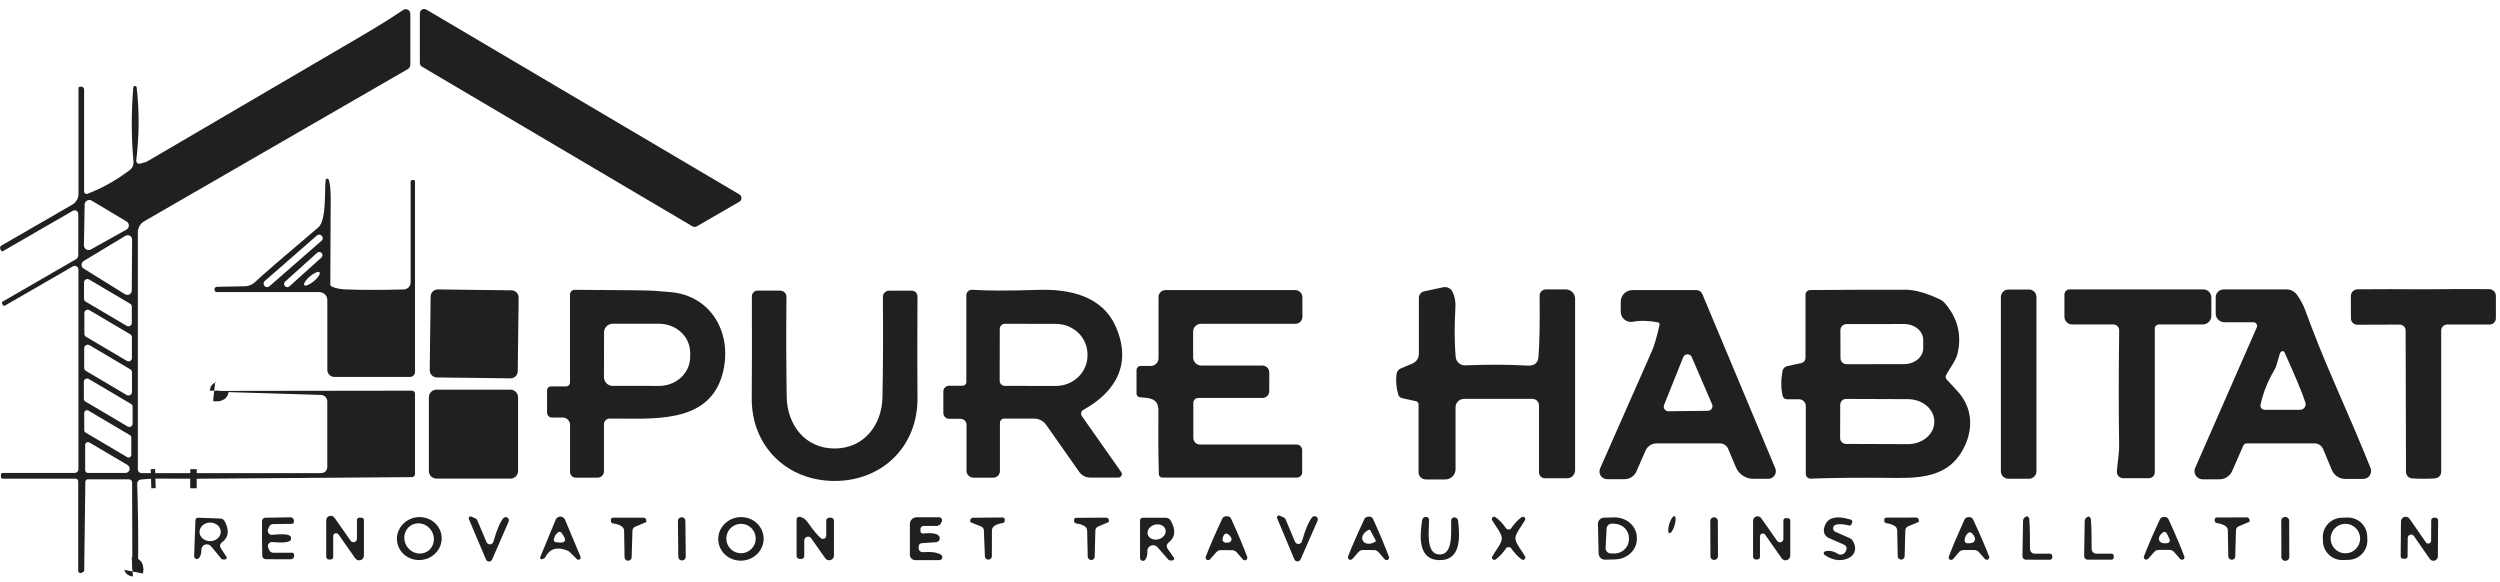 <svg width="262" height="61" viewBox="0 0 262 61" fill="none" xmlns="http://www.w3.org/2000/svg">
<path d="M22.441 41.048C22.786 41.086 22.96 41.059 22.963 40.969" stroke="#1E2022" stroke-width="2"/>
<path d="M20.616 50.171L19.936 50.166" stroke="#1E2022" stroke-width="2"/>
<path d="M16.287 50.157L15.826 50.171" stroke="#1E2022" stroke-width="2"/>
<path d="M14.004 59.913C14.073 59.566 14.028 59.396 13.869 59.406" stroke="#1E2022" stroke-width="2"/>
<path d="M44.001 6.598V1.384C44.001 1.306 44.023 1.228 44.062 1.161C44.102 1.093 44.16 1.036 44.228 0.998C44.297 0.959 44.374 0.939 44.453 0.94C44.532 0.941 44.609 0.962 44.677 1.002L77.482 20.371C77.55 20.41 77.606 20.467 77.645 20.534C77.684 20.602 77.705 20.679 77.705 20.758C77.705 20.836 77.684 20.913 77.645 20.981C77.606 21.048 77.55 21.105 77.482 21.144L73.023 23.721C72.955 23.761 72.877 23.782 72.797 23.782C72.718 23.782 72.64 23.761 72.571 23.721L44.22 6.985C44.153 6.945 44.097 6.888 44.059 6.821C44.021 6.753 44.001 6.676 44.001 6.598Z" fill="#1E2022"/>
<path d="M22.443 41.048C22.787 41.086 22.961 41.059 22.964 40.969L43.172 40.941C43.214 40.941 43.256 40.949 43.295 40.965C43.334 40.982 43.369 41.005 43.399 41.035C43.429 41.065 43.452 41.1 43.469 41.139C43.485 41.178 43.493 41.22 43.493 41.263V49.677C43.493 49.764 43.459 49.847 43.399 49.908C43.339 49.969 43.257 50.003 43.172 50.003L20.616 50.171L19.936 50.166L16.288 50.157L15.826 50.171L14.764 50.255C14.656 50.263 14.556 50.313 14.484 50.394C14.412 50.474 14.374 50.58 14.377 50.688C14.471 53.518 14.503 56.313 14.475 59.075C14.469 59.69 14.312 59.969 14.005 59.913C14.073 59.566 14.028 59.396 13.87 59.406L13.846 50.562C13.846 50.475 13.812 50.391 13.749 50.328C13.687 50.266 13.603 50.232 13.515 50.232H9.21C9.141 50.231 9.074 50.258 9.024 50.306C8.975 50.354 8.946 50.419 8.945 50.488L8.824 59.825C8.824 59.839 8.82 59.853 8.812 59.865C8.805 59.877 8.794 59.888 8.782 59.895L8.549 60.03C8.513 60.05 8.472 60.061 8.431 60.06C8.39 60.06 8.349 60.049 8.313 60.029C8.277 60.008 8.248 59.978 8.227 59.942C8.206 59.907 8.195 59.866 8.195 59.825V50.437C8.195 50.364 8.166 50.294 8.114 50.242C8.063 50.191 7.993 50.162 7.92 50.162H0.283C0.234 50.162 0.186 50.142 0.152 50.107C0.117 50.072 0.097 50.025 0.097 49.975V49.752C0.097 49.701 0.117 49.652 0.153 49.617C0.189 49.581 0.237 49.561 0.288 49.561H7.841C7.89 49.561 7.939 49.551 7.985 49.532C8.031 49.513 8.072 49.485 8.107 49.45C8.142 49.415 8.17 49.373 8.189 49.328C8.208 49.282 8.218 49.233 8.218 49.183V28.254C8.218 28.186 8.201 28.119 8.167 28.059C8.133 28 8.083 27.951 8.024 27.917C7.965 27.883 7.898 27.865 7.83 27.865C7.761 27.866 7.694 27.884 7.636 27.919L0.516 32.028C0.498 32.038 0.479 32.045 0.459 32.048C0.438 32.05 0.418 32.049 0.398 32.044C0.379 32.039 0.361 32.03 0.345 32.017C0.329 32.005 0.316 31.99 0.307 31.972L0.218 31.818C0.208 31.801 0.201 31.782 0.198 31.763C0.195 31.743 0.196 31.723 0.201 31.703C0.207 31.683 0.216 31.665 0.228 31.649C0.241 31.633 0.256 31.619 0.274 31.609L7.966 27.164C8.038 27.123 8.098 27.064 8.14 26.992C8.182 26.921 8.204 26.84 8.204 26.758V22.421C8.204 22.354 8.186 22.288 8.152 22.23C8.119 22.172 8.071 22.123 8.013 22.09C7.956 22.056 7.89 22.039 7.824 22.039C7.758 22.039 7.693 22.056 7.636 22.09L0.307 26.32C0.275 26.338 0.239 26.343 0.205 26.334C0.171 26.326 0.142 26.304 0.125 26.274L0.046 26.134C0.026 26.1 0.014 26.063 0.008 26.025C0.003 25.986 0.006 25.947 0.016 25.91C0.026 25.873 0.043 25.838 0.067 25.808C0.09 25.777 0.119 25.752 0.153 25.733L7.575 21.447C7.773 21.332 7.938 21.167 8.052 20.967C8.167 20.768 8.227 20.541 8.227 20.31V9.24C8.227 9.219 8.231 9.199 8.239 9.181C8.247 9.162 8.258 9.145 8.272 9.131C8.287 9.117 8.304 9.105 8.322 9.098C8.341 9.09 8.361 9.086 8.381 9.086H8.521C8.559 9.086 8.598 9.093 8.633 9.108C8.669 9.123 8.701 9.145 8.728 9.172C8.756 9.199 8.777 9.231 8.792 9.267C8.807 9.303 8.814 9.341 8.814 9.379V20.072C8.815 20.114 8.825 20.155 8.844 20.192C8.864 20.228 8.892 20.26 8.927 20.283C8.961 20.307 9.001 20.321 9.042 20.326C9.083 20.331 9.125 20.325 9.164 20.31C10.732 19.707 12.217 18.873 13.618 17.808C13.747 17.71 13.848 17.58 13.914 17.432C13.979 17.284 14.005 17.121 13.991 16.96C13.758 14.376 13.75 11.784 13.967 9.184C13.967 9.137 13.985 9.091 14.018 9.058C14.05 9.024 14.095 9.005 14.142 9.004C14.189 9.004 14.234 9.022 14.268 9.055C14.302 9.087 14.321 9.132 14.322 9.179C14.61 11.639 14.597 14.183 14.28 16.811C14.273 16.861 14.279 16.911 14.296 16.958C14.313 17.005 14.342 17.047 14.38 17.081C14.417 17.115 14.462 17.139 14.511 17.152C14.56 17.165 14.612 17.166 14.662 17.156C15.05 17.066 15.317 16.979 15.463 16.895C30.127 8.309 37.503 3.992 37.59 3.942C39.469 2.843 41.025 1.877 42.258 1.044C42.33 0.996 42.414 0.969 42.5 0.964C42.587 0.96 42.673 0.979 42.749 1.02C42.825 1.061 42.889 1.121 42.934 1.195C42.979 1.269 43.003 1.354 43.004 1.44V6.78C43.004 6.873 42.98 6.965 42.934 7.046C42.888 7.127 42.822 7.194 42.743 7.241L15.114 23.189C14.911 23.307 14.743 23.475 14.626 23.678C14.509 23.881 14.448 24.111 14.447 24.345V49.206C14.447 49.256 14.457 49.305 14.476 49.351C14.495 49.397 14.523 49.438 14.558 49.473C14.593 49.508 14.635 49.536 14.68 49.555C14.726 49.574 14.775 49.584 14.825 49.584H33.662C33.831 49.584 33.994 49.516 34.113 49.396C34.233 49.275 34.3 49.111 34.3 48.941V42.078C34.3 41.899 34.231 41.727 34.107 41.598C33.982 41.47 33.813 41.394 33.634 41.388L22.443 41.048ZM13.255 24.061C13.33 24.019 13.392 23.957 13.436 23.884C13.48 23.81 13.504 23.725 13.504 23.639C13.505 23.553 13.484 23.469 13.441 23.394C13.399 23.319 13.338 23.256 13.264 23.213L9.611 21.027C9.538 20.983 9.454 20.959 9.368 20.958C9.282 20.956 9.198 20.977 9.123 21.019C9.047 21.061 8.985 21.121 8.94 21.195C8.896 21.268 8.872 21.352 8.87 21.438L8.796 25.71C8.795 25.796 8.816 25.88 8.858 25.955C8.9 26.03 8.961 26.092 9.034 26.136C9.108 26.18 9.192 26.204 9.277 26.205C9.363 26.206 9.448 26.185 9.523 26.143L13.255 24.061ZM13.105 30.84C13.175 30.883 13.255 30.906 13.336 30.909C13.418 30.91 13.498 30.891 13.57 30.852C13.642 30.812 13.701 30.755 13.743 30.685C13.785 30.615 13.808 30.535 13.809 30.453L13.846 25.114C13.847 25.032 13.826 24.951 13.786 24.879C13.745 24.808 13.686 24.749 13.614 24.708C13.543 24.667 13.462 24.646 13.38 24.647C13.298 24.648 13.218 24.671 13.147 24.713L8.768 27.355C8.7 27.395 8.644 27.453 8.605 27.522C8.566 27.59 8.545 27.668 8.544 27.747C8.544 27.826 8.564 27.904 8.602 27.973C8.64 28.042 8.696 28.101 8.763 28.142L13.105 30.84ZM8.805 31.306C8.805 31.367 8.821 31.427 8.851 31.48C8.882 31.533 8.925 31.577 8.977 31.609L13.278 34.148C13.332 34.18 13.393 34.197 13.455 34.198C13.518 34.199 13.579 34.183 13.634 34.152C13.688 34.121 13.734 34.077 13.765 34.023C13.797 33.969 13.813 33.908 13.814 33.845V32.135C13.813 32.074 13.798 32.014 13.767 31.961C13.737 31.908 13.694 31.864 13.641 31.832L9.341 29.293C9.287 29.261 9.226 29.244 9.163 29.243C9.101 29.242 9.039 29.258 8.985 29.289C8.93 29.319 8.885 29.364 8.854 29.418C8.822 29.472 8.805 29.533 8.805 29.596V31.306ZM13.823 35.331C13.823 35.272 13.807 35.214 13.778 35.163C13.748 35.111 13.706 35.068 13.655 35.038L9.364 32.503C9.312 32.472 9.252 32.455 9.191 32.454C9.129 32.454 9.069 32.469 9.016 32.5C8.963 32.53 8.919 32.574 8.888 32.627C8.858 32.68 8.842 32.74 8.842 32.801V34.996C8.843 35.055 8.858 35.113 8.888 35.165C8.917 35.216 8.959 35.259 9.01 35.289L13.301 37.824C13.354 37.855 13.414 37.872 13.475 37.873C13.536 37.874 13.596 37.858 13.649 37.828C13.702 37.797 13.746 37.753 13.777 37.7C13.808 37.647 13.823 37.587 13.823 37.526V35.331ZM8.824 38.556C8.824 38.62 8.841 38.682 8.872 38.738C8.904 38.794 8.95 38.84 9.005 38.872L13.278 41.398C13.334 41.431 13.397 41.448 13.462 41.448C13.527 41.449 13.591 41.432 13.647 41.4C13.703 41.368 13.75 41.321 13.783 41.265C13.815 41.209 13.832 41.146 13.832 41.081V39.017C13.832 38.953 13.815 38.89 13.784 38.834C13.752 38.779 13.706 38.732 13.651 38.7L9.378 36.175C9.322 36.142 9.259 36.124 9.194 36.124C9.129 36.124 9.065 36.14 9.009 36.172C8.953 36.205 8.906 36.251 8.874 36.307C8.841 36.363 8.824 36.427 8.824 36.492V38.556ZM8.786 41.789C8.786 41.848 8.802 41.907 8.831 41.958C8.861 42.01 8.903 42.053 8.954 42.083L13.385 44.701C13.437 44.731 13.496 44.748 13.556 44.748C13.616 44.748 13.675 44.733 13.726 44.703C13.778 44.673 13.822 44.63 13.852 44.578C13.882 44.526 13.898 44.468 13.898 44.407V42.623C13.898 42.564 13.882 42.505 13.853 42.454C13.823 42.403 13.781 42.36 13.73 42.33L9.299 39.716C9.247 39.685 9.188 39.669 9.128 39.669C9.069 39.668 9.01 39.684 8.957 39.714C8.905 39.743 8.862 39.787 8.832 39.839C8.802 39.89 8.786 39.949 8.786 40.009V41.789ZM8.828 45.083C8.828 45.133 8.841 45.182 8.866 45.225C8.89 45.268 8.926 45.304 8.968 45.33L13.325 47.907C13.369 47.933 13.419 47.947 13.471 47.948C13.522 47.949 13.573 47.935 13.617 47.91C13.662 47.884 13.699 47.847 13.725 47.802C13.75 47.757 13.763 47.706 13.762 47.655V45.852C13.762 45.802 13.749 45.753 13.725 45.71C13.7 45.667 13.665 45.631 13.623 45.605L9.266 43.033C9.222 43.007 9.172 42.992 9.12 42.992C9.069 42.991 9.018 43.004 8.973 43.03C8.929 43.056 8.892 43.093 8.866 43.138C8.841 43.182 8.828 43.233 8.828 43.285V45.083ZM13.138 49.565C13.237 49.566 13.333 49.534 13.412 49.475C13.49 49.415 13.547 49.331 13.573 49.236C13.599 49.141 13.593 49.04 13.556 48.949C13.518 48.857 13.452 48.781 13.366 48.731L9.369 46.374C9.324 46.347 9.274 46.334 9.222 46.333C9.17 46.333 9.12 46.346 9.075 46.371C9.03 46.397 8.992 46.434 8.966 46.478C8.94 46.523 8.926 46.574 8.926 46.625V49.272C8.926 49.35 8.957 49.424 9.011 49.479C9.065 49.534 9.138 49.565 9.215 49.565H13.138Z" fill="#1E2022"/>
<path d="M34.123 18.875C34.129 18.837 34.147 18.8 34.175 18.773C34.204 18.746 34.24 18.729 34.279 18.725C34.318 18.721 34.356 18.731 34.388 18.752C34.42 18.773 34.443 18.805 34.454 18.843C34.581 19.246 34.65 19.846 34.659 20.641C34.662 20.958 34.648 24.008 34.617 29.792C34.617 29.847 34.634 29.901 34.666 29.946C34.697 29.992 34.742 30.027 34.794 30.048C35.213 30.219 35.692 30.314 36.229 30.332C38.096 30.398 40.127 30.398 42.323 30.332C42.513 30.326 42.693 30.247 42.825 30.111C42.958 29.976 43.032 29.794 43.032 29.605V19.048C43.032 18.998 43.051 18.951 43.086 18.916C43.121 18.881 43.169 18.861 43.218 18.861H43.348C43.387 18.861 43.423 18.876 43.45 18.902C43.478 18.928 43.493 18.964 43.493 19.001V38.98C43.493 39.118 43.438 39.251 43.341 39.349C43.244 39.447 43.113 39.502 42.976 39.502H35.036C34.94 39.502 34.845 39.483 34.756 39.446C34.668 39.409 34.587 39.355 34.519 39.287C34.451 39.219 34.397 39.139 34.361 39.05C34.324 38.961 34.305 38.866 34.305 38.77V31.45C34.305 31.228 34.216 31.015 34.059 30.857C33.902 30.7 33.688 30.612 33.466 30.612H22.708C22.664 30.611 22.62 30.597 22.585 30.57C22.55 30.543 22.524 30.505 22.512 30.463L22.475 30.332C22.473 30.298 22.478 30.263 22.49 30.23C22.502 30.198 22.521 30.168 22.544 30.142C22.568 30.116 22.597 30.096 22.629 30.081C22.661 30.067 22.696 30.059 22.731 30.057L25.657 30.001C26.067 29.993 26.459 29.828 26.752 29.54C27.308 28.994 29.51 27.089 33.359 23.828C34.239 23.078 33.993 19.956 34.123 18.875ZM33.721 24.712C33.69 24.677 33.653 24.648 33.61 24.627C33.568 24.606 33.522 24.593 33.475 24.59C33.428 24.587 33.381 24.593 33.336 24.608C33.292 24.623 33.25 24.647 33.215 24.678L27.745 29.45C27.709 29.481 27.68 29.518 27.659 29.56C27.638 29.603 27.626 29.648 27.623 29.695C27.619 29.743 27.625 29.79 27.64 29.834C27.656 29.879 27.679 29.92 27.71 29.956L27.723 29.97C27.753 30.005 27.791 30.034 27.833 30.055C27.875 30.076 27.921 30.089 27.968 30.092C28.015 30.095 28.063 30.089 28.107 30.074C28.152 30.059 28.193 30.035 28.229 30.004L33.699 25.232C33.734 25.201 33.763 25.164 33.784 25.122C33.805 25.079 33.818 25.034 33.821 24.986C33.824 24.939 33.818 24.892 33.803 24.848C33.788 24.803 33.764 24.762 33.733 24.726L33.721 24.712ZM33.706 26.513C33.647 26.448 33.565 26.408 33.478 26.404C33.39 26.399 33.304 26.43 33.239 26.488L29.88 29.512C29.815 29.571 29.776 29.653 29.771 29.741C29.767 29.828 29.797 29.914 29.856 29.98L29.862 29.986C29.921 30.052 30.003 30.091 30.091 30.095C30.178 30.1 30.264 30.07 30.329 30.011L33.688 26.987C33.753 26.928 33.792 26.846 33.797 26.758C33.801 26.671 33.771 26.585 33.712 26.52L33.706 26.513ZM33.487 28.543C33.46 28.51 33.412 28.495 33.346 28.499C33.281 28.502 33.199 28.524 33.105 28.563C33.011 28.602 32.908 28.658 32.8 28.727C32.693 28.795 32.583 28.876 32.478 28.964C32.266 29.142 32.085 29.339 31.974 29.512C31.864 29.684 31.833 29.819 31.889 29.885C31.916 29.918 31.964 29.933 32.03 29.929C32.095 29.926 32.177 29.904 32.271 29.865C32.365 29.826 32.468 29.77 32.576 29.702C32.683 29.633 32.793 29.552 32.898 29.464C33.11 29.286 33.291 29.089 33.402 28.916C33.512 28.744 33.543 28.609 33.487 28.543Z" fill="#1E2022"/>
<path d="M148.665 42.386C148.665 42.306 148.638 42.229 148.588 42.167C148.538 42.105 148.468 42.062 148.39 42.045L146.927 41.724C146.836 41.703 146.751 41.658 146.682 41.593C146.614 41.529 146.563 41.447 146.536 41.356C146.312 40.558 146.258 39.817 146.373 39.133C146.393 39.021 146.441 38.914 146.513 38.825C146.584 38.735 146.677 38.665 146.783 38.621L148.022 38.099C148.223 38.015 148.393 37.873 148.514 37.691C148.634 37.51 148.698 37.297 148.698 37.079V31.213C148.698 31.054 148.753 30.899 148.854 30.775C148.955 30.651 149.096 30.566 149.252 30.533L151.247 30.104C151.439 30.063 151.64 30.087 151.818 30.174C151.995 30.262 152.139 30.406 152.225 30.584C152.461 31.075 152.562 31.604 152.528 32.173C152.416 34.232 152.425 35.979 152.556 37.414C152.578 37.662 152.695 37.891 152.882 38.054C153.068 38.217 153.31 38.302 153.557 38.29C155.949 38.191 158.113 38.199 160.048 38.313C160.781 38.357 161.174 38.065 161.227 37.438C161.342 36.031 161.383 33.876 161.352 30.975C161.352 30.891 161.368 30.808 161.4 30.73C161.431 30.651 161.478 30.581 161.538 30.521C161.597 30.461 161.668 30.414 161.745 30.381C161.823 30.349 161.906 30.332 161.991 30.332H164.097C164.355 30.332 164.603 30.435 164.785 30.617C164.968 30.8 165.07 31.048 165.07 31.306V49.281C165.07 49.505 164.982 49.719 164.823 49.878C164.665 50.036 164.451 50.125 164.227 50.125H161.916C161.749 50.125 161.589 50.058 161.471 49.94C161.353 49.822 161.287 49.663 161.287 49.496V42.488C161.287 42.398 161.269 42.309 161.235 42.226C161.201 42.143 161.15 42.068 161.087 42.004C161.023 41.94 160.947 41.89 160.864 41.855C160.781 41.821 160.692 41.803 160.602 41.803H153.427C153.192 41.803 152.967 41.896 152.801 42.061C152.635 42.226 152.542 42.45 152.542 42.684V49.169C152.542 49.455 152.429 49.729 152.228 49.931C152.027 50.132 151.754 50.246 151.47 50.246H149.425C149.223 50.246 149.03 50.166 148.888 50.023C148.745 49.881 148.665 49.688 148.665 49.486V42.386Z" fill="#1E2022"/>
<path d="M212.637 30.342H210.475C210.043 30.342 209.692 30.692 209.692 31.124V49.389C209.692 49.821 210.043 50.171 210.475 50.171H212.637C213.069 50.171 213.42 49.821 213.42 49.389V31.124C213.42 30.692 213.069 30.342 212.637 30.342Z" fill="#1E2022"/>
<path d="M247.656 50.194H245.792C245.49 50.194 245.194 50.105 244.943 49.939C244.692 49.772 244.496 49.535 244.38 49.258L243.458 47.054C243.384 46.88 243.261 46.731 243.104 46.627C242.946 46.522 242.762 46.467 242.573 46.467H235.449C235.374 46.467 235.301 46.489 235.239 46.529C235.177 46.57 235.128 46.627 235.099 46.695L233.93 49.365C233.816 49.623 233.629 49.842 233.393 49.996C233.156 50.15 232.88 50.232 232.597 50.232H230.836C230.694 50.232 230.554 50.197 230.429 50.129C230.304 50.062 230.197 49.965 230.119 49.846C230.042 49.727 229.995 49.592 229.983 49.451C229.972 49.31 229.996 49.168 230.053 49.039L236.511 34.311C236.536 34.252 236.547 34.188 236.541 34.124C236.536 34.06 236.515 33.999 236.48 33.945C236.444 33.892 236.397 33.848 236.34 33.817C236.284 33.787 236.221 33.771 236.157 33.77H233.11C232.991 33.77 232.873 33.747 232.764 33.702C232.654 33.656 232.554 33.59 232.471 33.506C232.387 33.422 232.32 33.322 232.275 33.213C232.229 33.103 232.206 32.985 232.206 32.867V31.161C232.206 31.052 232.227 30.945 232.269 30.844C232.311 30.743 232.372 30.652 232.449 30.575C232.526 30.498 232.617 30.437 232.718 30.395C232.818 30.354 232.926 30.332 233.035 30.332H239.637C239.852 30.332 240.063 30.384 240.254 30.484C240.445 30.584 240.609 30.728 240.732 30.905C241.111 31.446 241.397 31.98 241.589 32.508C242.487 34.971 243.503 37.499 244.637 40.093C246.317 43.932 247.583 46.917 248.434 49.048C248.484 49.175 248.502 49.312 248.487 49.448C248.472 49.584 248.424 49.714 248.348 49.827C248.271 49.94 248.168 50.032 248.047 50.096C247.927 50.16 247.792 50.194 247.656 50.194ZM239.292 36.808C239.109 36.783 238.988 36.869 238.929 37.065C238.802 37.49 238.69 37.871 238.594 38.206C238.529 38.432 238.435 38.648 238.314 38.849C237.643 39.983 237.173 41.174 236.902 42.423C236.889 42.486 236.89 42.551 236.905 42.614C236.92 42.676 236.949 42.735 236.989 42.785C237.029 42.835 237.08 42.875 237.137 42.903C237.195 42.93 237.258 42.945 237.322 42.945H241.044C241.138 42.945 241.23 42.923 241.313 42.881C241.396 42.839 241.468 42.777 241.523 42.701C241.577 42.626 241.613 42.538 241.627 42.446C241.641 42.354 241.633 42.26 241.603 42.171C241.268 41.155 240.535 39.397 239.404 36.897C239.379 36.844 239.342 36.815 239.292 36.808Z" fill="#1E2022"/>
<path d="M53.604 30.426L45.898 30.332C45.479 30.327 45.135 30.663 45.129 31.082L45.035 38.788C45.03 39.207 45.366 39.551 45.785 39.556L53.491 39.651C53.911 39.656 54.255 39.32 54.26 38.9L54.354 31.195C54.359 30.775 54.023 30.431 53.604 30.426Z" fill="#1E2022"/>
<path d="M117.207 50.05H114.248C114.023 50.05 113.802 49.996 113.603 49.892C113.403 49.788 113.231 49.638 113.102 49.454L109.649 44.538C109.504 44.331 109.311 44.162 109.088 44.045C108.864 43.928 108.615 43.867 108.363 43.867H105.246C105.127 43.867 105.012 43.915 104.927 43.999C104.842 44.084 104.794 44.199 104.794 44.319V49.36C104.794 49.546 104.721 49.724 104.59 49.855C104.459 49.986 104.281 50.059 104.096 50.059H102.013C101.821 50.059 101.638 49.983 101.502 49.848C101.367 49.712 101.291 49.529 101.291 49.337V44.52C101.291 44.353 101.224 44.193 101.107 44.075C100.989 43.957 100.829 43.891 100.662 43.891H99.464C99.305 43.891 99.152 43.827 99.039 43.714C98.927 43.602 98.863 43.449 98.863 43.289V41.025C98.863 40.866 98.926 40.713 99.038 40.6C99.15 40.487 99.302 40.424 99.46 40.424H100.895C100.995 40.424 101.091 40.385 101.162 40.315C101.232 40.245 101.272 40.15 101.272 40.051V30.942C101.272 30.864 101.288 30.786 101.319 30.714C101.35 30.642 101.396 30.577 101.453 30.523C101.51 30.47 101.578 30.428 101.652 30.402C101.726 30.375 101.804 30.364 101.882 30.369C103.485 30.475 105.788 30.478 108.792 30.379C112.026 30.276 115.506 30.966 116.946 34.264C118.628 38.113 116.96 41.067 113.531 42.954C113.475 42.984 113.427 43.026 113.39 43.076C113.352 43.126 113.325 43.184 113.311 43.245C113.297 43.307 113.296 43.371 113.308 43.433C113.32 43.495 113.345 43.554 113.381 43.606L117.505 49.477C117.543 49.531 117.566 49.595 117.571 49.662C117.575 49.729 117.561 49.795 117.53 49.854C117.5 49.913 117.453 49.963 117.396 49.998C117.339 50.032 117.273 50.05 117.207 50.05ZM104.776 34.469L104.767 39.902C104.767 40.044 104.823 40.181 104.923 40.281C105.024 40.382 105.16 40.438 105.302 40.438L110.651 40.447C111.529 40.449 112.371 40.115 112.993 39.52C113.615 38.925 113.966 38.118 113.969 37.274V37.135C113.97 36.716 113.885 36.302 113.719 35.915C113.554 35.528 113.31 35.176 113.003 34.88C112.696 34.584 112.331 34.348 111.929 34.188C111.527 34.027 111.096 33.944 110.66 33.943L105.312 33.934C105.241 33.934 105.172 33.948 105.107 33.974C105.042 34.001 104.983 34.041 104.933 34.091C104.883 34.14 104.844 34.199 104.817 34.264C104.79 34.33 104.776 34.399 104.776 34.469Z" fill="#1E2022"/>
<path d="M173.724 33.775C172.714 33.595 171.855 33.577 171.147 33.719C170.99 33.751 170.828 33.748 170.672 33.709C170.516 33.67 170.371 33.597 170.247 33.496C170.123 33.394 170.024 33.266 169.955 33.121C169.887 32.976 169.851 32.818 169.852 32.657V31.628C169.852 31.302 169.98 30.991 170.209 30.761C170.438 30.531 170.749 30.402 171.073 30.402H177.787C177.918 30.402 178.046 30.441 178.155 30.514C178.265 30.587 178.35 30.691 178.402 30.812L186.047 49.067C186.099 49.189 186.12 49.322 186.107 49.454C186.095 49.586 186.05 49.713 185.976 49.823C185.903 49.933 185.803 50.024 185.687 50.086C185.57 50.149 185.439 50.181 185.307 50.181H183.746C183.355 50.181 182.974 50.065 182.649 49.849C182.324 49.632 182.07 49.325 181.919 48.965L181.109 47.036C181.038 46.867 180.919 46.723 180.768 46.622C180.616 46.521 180.438 46.467 180.256 46.467H173.607C173.363 46.467 173.125 46.538 172.92 46.671C172.716 46.804 172.555 46.994 172.456 47.217L171.497 49.407C171.391 49.648 171.218 49.853 170.998 49.997C170.778 50.141 170.52 50.218 170.257 50.218H168.426C168.292 50.217 168.16 50.184 168.042 50.12C167.925 50.056 167.825 49.964 167.751 49.852C167.678 49.74 167.634 49.611 167.624 49.478C167.613 49.346 167.636 49.212 167.69 49.09C168.463 47.326 170.279 43.213 173.137 36.753C173.354 36.265 173.615 35.37 173.919 34.069C173.927 34.037 173.928 34.003 173.922 33.971C173.916 33.938 173.903 33.907 173.885 33.88C173.867 33.852 173.843 33.829 173.815 33.811C173.787 33.793 173.756 33.781 173.724 33.775ZM174.395 42.437C174.366 42.511 174.355 42.591 174.364 42.67C174.373 42.748 174.402 42.824 174.447 42.889C174.492 42.955 174.552 43.008 174.623 43.044C174.693 43.081 174.772 43.099 174.851 43.099L178.989 43.052C179.069 43.051 179.147 43.03 179.218 42.992C179.288 42.953 179.347 42.897 179.391 42.83C179.434 42.762 179.46 42.685 179.466 42.605C179.473 42.525 179.459 42.445 179.427 42.372L177.297 37.424C177.26 37.336 177.197 37.261 177.117 37.209C177.036 37.156 176.943 37.129 176.847 37.13C176.751 37.131 176.658 37.16 176.579 37.214C176.5 37.268 176.439 37.344 176.403 37.433L174.395 42.437Z" fill="#1E2022"/>
<path d="M203.981 39.734C203.999 39.762 204.369 40.162 205.09 40.932C206.772 42.726 206.86 45.046 205.691 47.166C204.279 49.724 201.777 50.12 198.814 50.087C195.055 50.047 192.039 50.072 189.766 50.162C189.699 50.165 189.632 50.155 189.569 50.131C189.507 50.108 189.449 50.072 189.401 50.026C189.353 49.98 189.314 49.924 189.288 49.862C189.262 49.801 189.248 49.735 189.248 49.668V42.563C189.248 42.371 189.172 42.187 189.037 42.052C188.901 41.916 188.718 41.84 188.526 41.84H187.264C187.161 41.84 187.062 41.806 186.982 41.742C186.902 41.679 186.845 41.59 186.821 41.491C186.641 40.736 186.633 39.873 186.798 38.901C186.82 38.771 186.88 38.651 186.971 38.556C187.061 38.462 187.178 38.397 187.305 38.369L188.768 38.053C188.895 38.026 189.008 37.957 189.089 37.857C189.171 37.757 189.215 37.632 189.216 37.503V30.896C189.216 30.765 189.267 30.638 189.359 30.545C189.45 30.452 189.575 30.399 189.705 30.397C194.159 30.36 197.512 30.349 199.764 30.365C200.715 30.374 201.912 30.719 203.356 31.399C203.507 31.47 203.642 31.57 203.753 31.693C205.157 33.274 205.621 35.071 205.146 37.083C204.987 37.754 204.284 38.681 203.967 39.278C203.929 39.349 203.91 39.428 203.912 39.509C203.915 39.589 203.938 39.667 203.981 39.734ZM192.873 34.609L192.883 37.535C192.884 37.704 192.952 37.865 193.071 37.984C193.191 38.102 193.352 38.169 193.521 38.169L199.555 38.16C200.086 38.158 200.595 37.982 200.97 37.67C201.345 37.358 201.555 36.936 201.553 36.496V35.611C201.553 35.393 201.5 35.178 201.399 34.977C201.298 34.776 201.15 34.593 200.963 34.439C200.777 34.286 200.556 34.164 200.312 34.081C200.069 33.999 199.808 33.956 199.545 33.957L193.512 33.966C193.427 33.966 193.344 33.983 193.266 34.015C193.188 34.048 193.118 34.095 193.059 34.155C192.999 34.215 192.952 34.286 192.92 34.364C192.889 34.442 192.873 34.525 192.873 34.609ZM192.855 42.418L192.845 45.903C192.845 45.984 192.86 46.064 192.89 46.139C192.921 46.214 192.965 46.282 193.022 46.34C193.079 46.397 193.146 46.443 193.221 46.474C193.295 46.506 193.375 46.522 193.456 46.523L199.937 46.546C200.301 46.548 200.662 46.489 200.999 46.372C201.336 46.256 201.642 46.085 201.9 45.868C202.159 45.652 202.364 45.395 202.504 45.111C202.644 44.828 202.717 44.524 202.718 44.217V44.179C202.72 43.559 202.43 42.964 201.912 42.523C201.394 42.083 200.69 41.834 199.955 41.831L193.474 41.808C193.394 41.807 193.313 41.822 193.239 41.853C193.164 41.883 193.096 41.928 193.038 41.985C192.98 42.041 192.935 42.109 192.903 42.183C192.872 42.258 192.855 42.337 192.855 42.418Z" fill="#1E2022"/>
<path d="M225.823 49.491C225.823 49.656 225.758 49.815 225.641 49.932C225.525 50.049 225.367 50.115 225.203 50.115H222.505C222.415 50.115 222.325 50.097 222.242 50.06C222.158 50.024 222.084 49.971 222.022 49.904C221.96 49.837 221.913 49.758 221.883 49.671C221.853 49.585 221.841 49.493 221.848 49.402C221.923 48.401 222.1 47.543 222.086 46.588C222.03 43.063 222.032 39.076 222.091 34.628C222.091 34.546 222.076 34.465 222.045 34.389C222.015 34.314 221.969 34.245 221.912 34.187C221.855 34.129 221.787 34.083 221.712 34.051C221.637 34.02 221.557 34.004 221.476 34.004H217.161C216.946 34.004 216.74 33.918 216.588 33.765C216.436 33.612 216.351 33.404 216.351 33.188V30.872C216.351 30.728 216.408 30.589 216.509 30.487C216.61 30.385 216.748 30.327 216.891 30.327H230.906C231.13 30.327 231.344 30.416 231.502 30.574C231.661 30.733 231.749 30.947 231.749 31.171V33.1C231.749 33.218 231.726 33.336 231.681 33.446C231.635 33.555 231.569 33.655 231.485 33.739C231.401 33.823 231.301 33.889 231.191 33.935C231.082 33.98 230.964 34.004 230.845 34.004H226.251C226.138 34.004 226.029 34.048 225.948 34.128C225.868 34.207 225.823 34.315 225.823 34.428V49.491Z" fill="#1E2022"/>
<path d="M253.969 30.318C256.249 30.293 258.548 30.287 260.865 30.299C261.052 30.301 261.231 30.376 261.363 30.509C261.495 30.641 261.569 30.821 261.569 31.008V33.356C261.569 33.53 261.499 33.697 261.376 33.82C261.253 33.944 261.086 34.013 260.912 34.013H256.457C256.293 34.013 256.135 34.078 256.019 34.194C255.903 34.31 255.838 34.468 255.838 34.633V49.444C255.837 49.616 255.773 49.782 255.657 49.909C255.542 50.035 255.384 50.114 255.213 50.129C254.884 50.16 254.477 50.176 253.993 50.176C253.508 50.176 253.101 50.162 252.772 50.134C252.602 50.119 252.443 50.04 252.328 49.913C252.212 49.787 252.148 49.621 252.148 49.449L252.11 34.637C252.11 34.556 252.094 34.475 252.063 34.4C252.032 34.325 251.986 34.257 251.929 34.199C251.871 34.142 251.803 34.096 251.728 34.065C251.653 34.033 251.572 34.017 251.491 34.017L247.036 34.032C246.95 34.032 246.865 34.014 246.785 33.981C246.705 33.948 246.633 33.9 246.572 33.839C246.511 33.778 246.462 33.706 246.429 33.626C246.396 33.546 246.379 33.461 246.379 33.374L246.37 31.026C246.37 30.839 246.444 30.66 246.576 30.527C246.708 30.395 246.887 30.319 247.074 30.318C249.391 30.299 251.689 30.299 253.969 30.318Z" fill="#1E2022"/>
<path d="M60.229 30.374C65.236 30.396 67.99 30.428 68.49 30.472C69.049 30.515 69.608 30.559 70.167 30.602C74.719 30.956 76.844 35.182 75.702 39.259C74.221 44.533 68.243 43.834 63.882 43.867C63.726 43.868 63.577 43.931 63.467 44.042C63.357 44.153 63.295 44.303 63.295 44.459V49.398C63.295 49.573 63.225 49.741 63.101 49.865C62.977 49.99 62.809 50.059 62.633 50.059H60.341C60.181 50.059 60.029 49.996 59.916 49.883C59.803 49.77 59.74 49.618 59.74 49.458V44.529C59.74 44.325 59.659 44.129 59.515 43.985C59.37 43.841 59.175 43.76 58.971 43.76H57.848C57.711 43.76 57.58 43.706 57.483 43.608C57.386 43.511 57.331 43.38 57.331 43.243V40.89C57.331 40.785 57.373 40.684 57.448 40.61C57.524 40.536 57.626 40.494 57.732 40.494H59.334C59.441 40.494 59.543 40.451 59.618 40.375C59.693 40.299 59.735 40.196 59.735 40.089V30.868C59.735 30.737 59.787 30.611 59.88 30.519C59.972 30.426 60.098 30.374 60.229 30.374ZM63.304 34.828L63.295 39.525C63.294 39.645 63.317 39.763 63.363 39.874C63.408 39.985 63.475 40.085 63.559 40.17C63.644 40.255 63.744 40.322 63.855 40.368C63.965 40.414 64.084 40.438 64.203 40.438L69.077 40.443C69.938 40.444 70.763 40.126 71.373 39.559C71.983 38.992 72.327 38.222 72.329 37.419V36.971C72.33 36.573 72.247 36.178 72.085 35.809C71.923 35.44 71.684 35.105 71.383 34.822C71.082 34.54 70.724 34.316 70.33 34.162C69.936 34.009 69.513 33.93 69.086 33.929L64.213 33.924C63.973 33.924 63.742 34.019 63.572 34.189C63.402 34.358 63.305 34.588 63.304 34.828Z" fill="#1E2022"/>
<path d="M87.462 47.003C90.509 47.007 92.433 44.58 92.484 41.603C92.547 38.242 92.561 34.749 92.526 31.124C92.525 31.038 92.541 30.952 92.573 30.872C92.606 30.791 92.653 30.718 92.714 30.657C92.775 30.595 92.847 30.546 92.927 30.513C93.007 30.48 93.092 30.462 93.179 30.462H95.55C95.63 30.462 95.708 30.478 95.781 30.509C95.855 30.539 95.921 30.584 95.977 30.64C96.033 30.696 96.077 30.763 96.107 30.837C96.137 30.91 96.152 30.989 96.151 31.068C96.13 35.662 96.13 39.211 96.151 41.715C96.193 46.788 92.452 50.409 87.462 50.404C82.472 50.399 78.735 46.774 78.782 41.705C78.806 39.202 78.811 35.653 78.796 31.059C78.795 30.98 78.81 30.901 78.84 30.827C78.87 30.754 78.914 30.687 78.97 30.631C79.026 30.575 79.092 30.53 79.166 30.499C79.239 30.469 79.317 30.453 79.397 30.453L81.768 30.458C81.855 30.458 81.94 30.475 82.02 30.508C82.1 30.542 82.172 30.591 82.233 30.652C82.293 30.714 82.341 30.787 82.374 30.867C82.406 30.947 82.422 31.033 82.421 31.119C82.383 34.744 82.393 38.237 82.448 41.598C82.5 44.575 84.419 47.003 87.462 47.003Z" fill="#1E2022"/>
<path d="M133.02 40.992C133.02 41.182 132.944 41.363 132.81 41.497C132.675 41.63 132.493 41.705 132.302 41.705H125.574C125.438 41.705 125.308 41.76 125.212 41.857C125.116 41.954 125.062 42.085 125.062 42.223V45.894C125.062 46.078 125.135 46.255 125.264 46.385C125.393 46.515 125.569 46.588 125.751 46.588H135.885C136.04 46.588 136.188 46.65 136.297 46.759C136.406 46.868 136.468 47.016 136.468 47.171V49.505C136.468 49.65 136.41 49.788 136.308 49.89C136.206 49.993 136.067 50.05 135.923 50.05H121.814C121.718 50.05 121.626 50.013 121.557 49.947C121.489 49.881 121.449 49.791 121.446 49.696C121.39 47.534 121.375 45.307 121.4 43.015C121.409 41.701 120.435 41.715 119.452 41.631C119.358 41.623 119.27 41.579 119.206 41.509C119.142 41.44 119.107 41.348 119.107 41.254V38.779C119.107 38.666 119.153 38.557 119.233 38.476C119.313 38.396 119.422 38.351 119.536 38.351H120.598C120.815 38.351 121.022 38.265 121.175 38.112C121.328 37.959 121.414 37.752 121.414 37.535V31.124C121.414 30.933 121.49 30.749 121.625 30.614C121.761 30.478 121.944 30.402 122.136 30.402H135.736C135.936 30.402 136.128 30.482 136.27 30.623C136.411 30.765 136.491 30.957 136.491 31.157V33.207C136.491 33.4 136.414 33.585 136.278 33.721C136.142 33.857 135.957 33.934 135.764 33.934H125.863C125.645 33.934 125.435 34.021 125.28 34.177C125.126 34.332 125.039 34.543 125.039 34.763V37.452C125.039 37.564 125.061 37.676 125.104 37.78C125.147 37.884 125.21 37.978 125.29 38.058C125.369 38.137 125.464 38.2 125.568 38.244C125.672 38.287 125.783 38.309 125.896 38.309H132.298C132.489 38.309 132.673 38.384 132.808 38.519C132.944 38.654 133.02 38.836 133.02 39.026V40.992Z" fill="#1E2022"/>
<path d="M54.293 41.631V49.365C54.293 49.575 54.209 49.777 54.061 49.925C53.912 50.074 53.711 50.157 53.501 50.157H45.738C45.528 50.157 45.327 50.074 45.178 49.925C45.03 49.777 44.946 49.575 44.946 49.365V41.631C44.946 41.527 44.967 41.424 45.007 41.328C45.046 41.232 45.105 41.144 45.178 41.071C45.252 40.997 45.339 40.939 45.435 40.899C45.531 40.859 45.634 40.839 45.738 40.839H53.501C53.711 40.839 53.912 40.922 54.061 41.071C54.209 41.219 54.293 41.421 54.293 41.631Z" fill="#1E2022"/>
<path d="M22.964 40.969C22.961 41.059 22.787 41.085 22.442 41.048C22.567 40.939 22.741 40.913 22.964 40.969Z" fill="#1E2022"/>
<path d="M37.408 56.466V54.495C37.408 54.431 37.434 54.369 37.479 54.324C37.524 54.278 37.586 54.253 37.65 54.253H37.888C37.921 54.253 37.954 54.259 37.984 54.272C38.015 54.285 38.042 54.303 38.066 54.326C38.089 54.35 38.108 54.377 38.12 54.408C38.133 54.439 38.139 54.471 38.139 54.504V58.222C38.141 58.329 38.108 58.433 38.045 58.52C37.982 58.606 37.894 58.67 37.792 58.703C37.69 58.735 37.581 58.734 37.48 58.7C37.379 58.665 37.292 58.599 37.231 58.511L35.47 56.005C35.432 55.952 35.38 55.913 35.318 55.892C35.257 55.872 35.191 55.872 35.13 55.892C35.069 55.911 35.015 55.95 34.977 56.002C34.94 56.054 34.92 56.117 34.92 56.182V58.376C34.92 58.41 34.913 58.444 34.9 58.476C34.886 58.508 34.867 58.536 34.842 58.561C34.818 58.585 34.788 58.604 34.756 58.617C34.724 58.63 34.689 58.637 34.654 58.637H34.477C34.439 58.637 34.402 58.63 34.367 58.615C34.332 58.601 34.3 58.58 34.273 58.554C34.246 58.527 34.225 58.496 34.211 58.462C34.196 58.427 34.188 58.39 34.188 58.353V54.528C34.189 54.427 34.221 54.329 34.28 54.248C34.34 54.167 34.423 54.107 34.519 54.076C34.615 54.046 34.718 54.046 34.814 54.078C34.909 54.11 34.992 54.171 35.05 54.253L36.751 56.675C36.796 56.737 36.859 56.783 36.932 56.807C37.004 56.83 37.082 56.831 37.155 56.807C37.228 56.784 37.291 56.739 37.337 56.678C37.382 56.616 37.407 56.542 37.408 56.466Z" fill="#1E2022"/>
<path d="M52.741 54.313C52.792 54.252 52.864 54.211 52.942 54.198C53.021 54.185 53.102 54.2 53.17 54.241C53.238 54.282 53.29 54.346 53.316 54.422C53.341 54.497 53.339 54.579 53.309 54.653L51.576 58.637C51.549 58.7 51.504 58.754 51.447 58.791C51.39 58.829 51.323 58.849 51.255 58.849C51.186 58.849 51.119 58.829 51.062 58.791C51.005 58.754 50.96 58.7 50.933 58.637L49.139 54.406C49.122 54.369 49.117 54.328 49.124 54.287C49.132 54.247 49.151 54.21 49.18 54.181C49.209 54.152 49.246 54.133 49.286 54.126C49.326 54.118 49.368 54.124 49.405 54.141L49.782 54.304C49.897 54.354 49.987 54.446 50.034 54.56L50.989 56.82C51.02 56.892 51.073 56.953 51.14 56.994C51.208 57.035 51.286 57.054 51.364 57.049C51.443 57.044 51.518 57.014 51.579 56.965C51.64 56.916 51.685 56.849 51.706 56.773C52.054 55.553 52.399 54.733 52.741 54.313Z" fill="#1E2022"/>
<path d="M86.591 56.135V54.569C86.591 54.485 86.624 54.405 86.684 54.345C86.743 54.286 86.824 54.252 86.908 54.252H87.076C87.161 54.252 87.243 54.286 87.303 54.347C87.363 54.407 87.397 54.489 87.397 54.574V58.218C87.398 58.324 87.365 58.428 87.302 58.514C87.239 58.599 87.15 58.663 87.048 58.695C86.946 58.726 86.837 58.725 86.735 58.69C86.633 58.655 86.546 58.589 86.484 58.502L85.016 56.414C84.968 56.343 84.898 56.29 84.817 56.262C84.736 56.234 84.648 56.232 84.566 56.258C84.484 56.283 84.413 56.335 84.362 56.404C84.311 56.473 84.284 56.557 84.285 56.643V58.287C84.285 58.364 84.254 58.437 84.199 58.492C84.144 58.546 84.069 58.576 83.991 58.576H83.81C83.723 58.576 83.64 58.542 83.579 58.482C83.518 58.422 83.483 58.34 83.483 58.255V54.429C83.484 54.39 83.492 54.352 83.509 54.316C83.525 54.281 83.549 54.249 83.578 54.224C83.608 54.198 83.643 54.179 83.68 54.168C83.718 54.157 83.757 54.154 83.796 54.159C84.115 54.197 84.4 54.391 84.648 54.742C85.26 55.608 85.725 56.164 86.041 56.41C86.092 56.449 86.152 56.473 86.215 56.479C86.278 56.485 86.342 56.473 86.4 56.445C86.457 56.416 86.505 56.372 86.539 56.317C86.573 56.262 86.591 56.199 86.591 56.135Z" fill="#1E2022"/>
<path d="M128.538 57.654C128.119 57.651 127.898 57.651 127.876 57.654C127.713 57.68 127.565 57.762 127.457 57.887C127.072 58.322 126.864 58.558 126.833 58.595C126.801 58.631 126.761 58.659 126.717 58.677C126.673 58.695 126.625 58.703 126.58 58.698C126.534 58.694 126.492 58.679 126.456 58.653C126.42 58.628 126.393 58.593 126.376 58.553C126.345 58.475 126.336 58.418 126.348 58.381C126.752 57.319 127.333 55.98 128.091 54.364C128.175 54.184 128.334 54.096 128.571 54.099C128.791 54.099 128.943 54.189 129.027 54.369C129.766 55.994 130.332 57.339 130.723 58.404C130.736 58.441 130.726 58.499 130.695 58.577C130.678 58.617 130.65 58.651 130.614 58.676C130.578 58.701 130.536 58.716 130.49 58.719C130.444 58.723 130.397 58.715 130.354 58.697C130.31 58.678 130.27 58.65 130.239 58.614C130.207 58.577 130.001 58.337 129.619 57.896C129.512 57.773 129.365 57.69 129.204 57.663C129.182 57.66 128.96 57.657 128.538 57.654ZM128.706 56.862C128.772 56.862 128.838 56.844 128.894 56.809C128.951 56.774 128.997 56.724 129.027 56.665C129.057 56.605 129.07 56.538 129.064 56.472C129.058 56.406 129.034 56.342 128.995 56.289C128.591 55.742 128.302 55.789 128.128 56.429C128.114 56.479 128.111 56.532 128.121 56.584C128.13 56.636 128.152 56.684 128.183 56.726C128.215 56.768 128.256 56.802 128.303 56.826C128.35 56.849 128.402 56.862 128.454 56.862H128.706Z" fill="#1E2022"/>
<path d="M137.502 54.225C137.554 54.159 137.627 54.115 137.709 54.1C137.79 54.085 137.875 54.101 137.946 54.144C138.017 54.187 138.07 54.254 138.094 54.334C138.119 54.413 138.114 54.498 138.08 54.574L136.305 58.618C136.276 58.682 136.23 58.736 136.171 58.773C136.113 58.811 136.045 58.831 135.975 58.831C135.905 58.83 135.837 58.809 135.779 58.771C135.721 58.732 135.676 58.678 135.648 58.614L133.84 54.304C133.825 54.266 133.821 54.225 133.829 54.185C133.838 54.146 133.858 54.109 133.887 54.081C133.915 54.052 133.952 54.033 133.992 54.026C134.032 54.018 134.073 54.022 134.11 54.038L134.492 54.206C134.609 54.257 134.701 54.35 134.749 54.467L135.713 56.769C135.744 56.844 135.797 56.907 135.866 56.95C135.934 56.993 136.015 57.013 136.096 57.008C136.176 57.003 136.254 56.973 136.316 56.921C136.379 56.87 136.424 56.8 136.445 56.722C136.802 55.483 137.154 54.65 137.502 54.225Z" fill="#1E2022"/>
<path d="M143.461 54.141C143.679 54.141 143.828 54.231 143.909 54.411C144.632 56.011 145.187 57.335 145.572 58.385C145.584 58.422 145.575 58.478 145.544 58.553C145.528 58.593 145.5 58.627 145.465 58.653C145.429 58.678 145.387 58.693 145.342 58.697C145.296 58.7 145.25 58.692 145.206 58.674C145.162 58.655 145.123 58.627 145.092 58.59C145.061 58.553 144.859 58.317 144.486 57.882C144.381 57.759 144.236 57.676 144.076 57.649C144.058 57.646 143.839 57.643 143.419 57.64C143.006 57.637 142.79 57.637 142.772 57.64C142.611 57.665 142.464 57.745 142.357 57.868C141.978 58.297 141.773 58.53 141.742 58.567C141.71 58.603 141.671 58.631 141.626 58.649C141.582 58.667 141.535 58.674 141.49 58.669C141.444 58.664 141.402 58.648 141.367 58.622C141.332 58.596 141.306 58.561 141.29 58.52C141.259 58.446 141.25 58.39 141.262 58.353C141.663 57.309 142.237 55.992 142.986 54.402C143.07 54.225 143.228 54.138 143.461 54.141ZM144.165 56.61L143.615 55.585C143.607 55.57 143.596 55.556 143.583 55.545C143.57 55.534 143.555 55.525 143.538 55.52C143.522 55.515 143.504 55.513 143.487 55.515C143.47 55.516 143.453 55.521 143.438 55.529L143.368 55.566C143.253 55.628 143.147 55.705 143.056 55.792C142.966 55.879 142.893 55.975 142.841 56.075C142.79 56.175 142.761 56.276 142.756 56.372C142.751 56.469 142.771 56.559 142.814 56.638L142.846 56.694C142.932 56.852 143.105 56.955 143.329 56.979C143.552 57.004 143.808 56.948 144.039 56.824L144.109 56.787C144.124 56.779 144.138 56.768 144.149 56.755C144.16 56.742 144.169 56.727 144.174 56.71C144.179 56.694 144.181 56.676 144.179 56.659C144.178 56.642 144.173 56.625 144.165 56.61Z" fill="#1E2022"/>
<path d="M215.079 58.264L215.074 58.418C215.074 58.482 215.049 58.544 215.004 58.589C214.96 58.635 214.899 58.66 214.836 58.66L212.316 58.655C212.267 58.655 212.22 58.645 212.175 58.626C212.131 58.607 212.09 58.579 212.057 58.544C212.023 58.51 211.996 58.469 211.978 58.424C211.96 58.379 211.952 58.331 211.952 58.283L212.013 54.588C212.015 54.474 212.056 54.363 212.13 54.275C212.203 54.187 212.305 54.127 212.418 54.103C212.465 54.094 212.519 54.127 212.581 54.201C212.634 54.263 212.663 54.332 212.67 54.406C212.726 55.093 212.75 56.132 212.744 57.523C212.744 57.657 212.797 57.785 212.892 57.879C212.986 57.973 213.114 58.026 213.247 58.026H214.841C214.872 58.026 214.903 58.032 214.933 58.043C214.962 58.055 214.988 58.072 215.01 58.095C215.033 58.117 215.05 58.143 215.062 58.172C215.073 58.202 215.079 58.233 215.079 58.264Z" fill="#1E2022"/>
<path d="M221.284 58.656H218.782C218.734 58.656 218.686 58.646 218.641 58.627C218.597 58.608 218.556 58.581 218.522 58.546C218.488 58.511 218.462 58.47 218.444 58.425C218.426 58.38 218.418 58.331 218.419 58.283L218.475 54.616C218.476 54.503 218.516 54.393 218.589 54.305C218.662 54.217 218.763 54.156 218.876 54.131C218.922 54.122 218.977 54.155 219.039 54.229C219.092 54.291 219.121 54.36 219.127 54.434C219.183 55.114 219.21 56.146 219.206 57.528C219.206 57.66 219.259 57.787 219.352 57.88C219.446 57.974 219.573 58.027 219.705 58.027H221.289C221.351 58.027 221.41 58.051 221.454 58.095C221.498 58.139 221.522 58.198 221.522 58.26V58.413C221.522 58.477 221.497 58.539 221.453 58.585C221.408 58.63 221.348 58.656 221.284 58.656Z" fill="#1E2022"/>
<path d="M30.489 56.415C30.576 56.803 29.927 56.933 28.541 56.806C28.468 56.8 28.394 56.812 28.327 56.843C28.26 56.873 28.201 56.92 28.158 56.979C28.114 57.038 28.087 57.107 28.078 57.18C28.07 57.252 28.08 57.326 28.108 57.393L28.22 57.654C28.255 57.736 28.312 57.805 28.385 57.854C28.458 57.903 28.543 57.929 28.63 57.929H30.652C30.687 57.928 30.721 57.941 30.749 57.964C30.776 57.987 30.795 58.019 30.801 58.055L30.825 58.176C30.835 58.229 30.833 58.284 30.82 58.337C30.806 58.39 30.781 58.439 30.746 58.481C30.712 58.523 30.668 58.556 30.619 58.579C30.569 58.602 30.515 58.614 30.461 58.614L27.847 58.605C27.757 58.604 27.669 58.57 27.602 58.509C27.535 58.447 27.493 58.364 27.484 58.274C27.478 58.215 27.47 57.601 27.46 56.433C27.451 55.265 27.45 54.652 27.456 54.593C27.464 54.502 27.506 54.417 27.573 54.355C27.64 54.293 27.728 54.258 27.819 54.257L30.428 54.215C30.483 54.214 30.537 54.225 30.586 54.246C30.636 54.268 30.68 54.301 30.716 54.342C30.752 54.383 30.778 54.431 30.792 54.483C30.807 54.536 30.81 54.591 30.801 54.644L30.778 54.765C30.772 54.802 30.754 54.835 30.727 54.859C30.699 54.883 30.665 54.896 30.629 54.896L28.611 54.924C28.524 54.924 28.438 54.951 28.365 55.001C28.292 55.05 28.235 55.121 28.201 55.203L28.094 55.469C28.066 55.537 28.057 55.611 28.066 55.683C28.076 55.756 28.105 55.825 28.149 55.884C28.194 55.942 28.253 55.989 28.321 56.018C28.389 56.047 28.463 56.059 28.537 56.051C29.919 55.902 30.57 56.023 30.489 56.415Z" fill="#1E2022"/>
<path d="M46.271 56.128C46.351 56.719 46.183 57.32 45.803 57.797C45.423 58.274 44.863 58.589 44.246 58.672C43.94 58.714 43.63 58.697 43.332 58.623C43.035 58.549 42.756 58.42 42.512 58.242C42.268 58.064 42.063 57.841 41.91 57.587C41.756 57.332 41.657 57.05 41.617 56.757C41.537 56.166 41.706 55.565 42.086 55.088C42.465 54.611 43.026 54.296 43.643 54.212C43.948 54.171 44.259 54.188 44.556 54.262C44.854 54.336 45.132 54.465 45.377 54.643C45.621 54.821 45.825 55.044 45.979 55.298C46.132 55.553 46.232 55.835 46.271 56.128ZM43.045 55.075C42.877 55.184 42.733 55.327 42.621 55.495C42.509 55.664 42.432 55.855 42.394 56.058C42.357 56.261 42.359 56.471 42.4 56.677C42.442 56.883 42.523 57.081 42.638 57.258C42.753 57.436 42.9 57.591 43.071 57.713C43.241 57.836 43.432 57.924 43.633 57.972C43.833 58.021 44.039 58.029 44.239 57.997C44.439 57.964 44.628 57.891 44.797 57.782C44.965 57.673 45.109 57.53 45.221 57.361C45.333 57.193 45.41 57.001 45.447 56.798C45.485 56.596 45.483 56.385 45.441 56.179C45.4 55.974 45.319 55.776 45.204 55.598C45.089 55.42 44.942 55.266 44.771 55.144C44.601 55.021 44.41 54.933 44.209 54.884C44.009 54.836 43.803 54.828 43.603 54.86C43.403 54.893 43.214 54.966 43.045 55.075Z" fill="#1E2022"/>
<path d="M56.618 58.39L58.235 54.462C58.275 54.366 58.343 54.284 58.43 54.227C58.517 54.169 58.62 54.138 58.724 54.138C58.828 54.138 58.93 54.169 59.017 54.227C59.104 54.284 59.172 54.366 59.213 54.462L60.835 58.334C60.858 58.385 60.862 58.441 60.847 58.495C60.832 58.548 60.799 58.594 60.753 58.625C60.707 58.656 60.651 58.67 60.596 58.663C60.541 58.657 60.49 58.631 60.453 58.591L59.73 57.873C59.65 57.796 59.557 57.736 59.455 57.696C58.381 57.267 57.614 57.496 57.154 58.381C57.117 58.45 57.06 58.506 56.991 58.539C56.848 58.608 56.752 58.629 56.702 58.605C56.663 58.587 56.633 58.556 56.617 58.516C56.601 58.476 56.602 58.431 56.618 58.39ZM58.188 56.112C58.142 56.19 58.093 56.32 58.044 56.503C58.035 56.538 58.033 56.575 58.039 56.611C58.045 56.646 58.058 56.68 58.078 56.71C58.098 56.74 58.124 56.765 58.154 56.784C58.184 56.803 58.218 56.815 58.253 56.82C58.775 56.904 59.084 56.865 59.181 56.704C59.277 56.542 59.163 56.252 58.84 55.832C58.819 55.804 58.793 55.78 58.762 55.763C58.731 55.745 58.696 55.735 58.661 55.732C58.625 55.728 58.589 55.733 58.555 55.745C58.521 55.757 58.489 55.775 58.463 55.8C58.326 55.93 58.235 56.034 58.188 56.112Z" fill="#1E2022"/>
<path d="M64.022 54.607V54.462C64.022 54.407 64.044 54.353 64.083 54.314C64.122 54.275 64.175 54.253 64.231 54.253H67.446C67.483 54.253 67.52 54.26 67.555 54.275C67.589 54.289 67.621 54.31 67.647 54.337C67.673 54.364 67.694 54.396 67.709 54.431C67.723 54.466 67.73 54.504 67.73 54.542V54.672C67.73 54.685 67.727 54.697 67.721 54.707C67.715 54.717 67.707 54.724 67.698 54.728L66.565 55.203C66.483 55.238 66.412 55.295 66.361 55.369C66.311 55.442 66.283 55.529 66.281 55.618L66.197 58.413C66.196 58.461 66.186 58.508 66.166 58.551C66.147 58.594 66.119 58.634 66.084 58.666C66.049 58.699 66.009 58.724 65.964 58.74C65.919 58.757 65.872 58.765 65.825 58.763H65.811C65.715 58.76 65.625 58.721 65.558 58.652C65.491 58.583 65.453 58.491 65.452 58.395L65.41 55.632C65.409 55.541 65.386 55.451 65.343 55.37C65.3 55.289 65.238 55.219 65.163 55.166C64.936 55.011 64.626 54.905 64.231 54.849C64.173 54.84 64.12 54.811 64.082 54.767C64.043 54.722 64.022 54.666 64.022 54.607Z" fill="#1E2022"/>
<path d="M71.447 54.206L71.419 54.206C71.211 54.208 71.044 54.379 71.046 54.588L71.085 58.361C71.088 58.57 71.258 58.737 71.467 58.735L71.495 58.734C71.703 58.732 71.87 58.562 71.868 58.353L71.829 54.579C71.826 54.371 71.656 54.204 71.447 54.206Z" fill="#1E2022"/>
<path d="M80.021 56.26C80.076 56.862 79.878 57.464 79.472 57.93C79.067 58.397 78.485 58.692 77.856 58.749C77.545 58.777 77.231 58.746 76.933 58.658C76.635 58.57 76.359 58.427 76.119 58.236C75.88 58.044 75.683 57.81 75.538 57.545C75.394 57.28 75.306 56.99 75.278 56.691C75.224 56.088 75.421 55.487 75.827 55.02C76.233 54.553 76.814 54.259 77.443 54.202C77.754 54.173 78.068 54.204 78.366 54.292C78.664 54.38 78.941 54.524 79.18 54.715C79.419 54.906 79.617 55.141 79.761 55.406C79.905 55.671 79.993 55.961 80.021 56.26ZM79.201 56.438C79.201 56.235 79.161 56.035 79.084 55.848C79.006 55.661 78.893 55.491 78.749 55.347C78.606 55.204 78.436 55.091 78.249 55.013C78.062 54.936 77.862 54.896 77.659 54.896C77.456 54.896 77.256 54.936 77.069 55.013C76.882 55.091 76.712 55.204 76.568 55.347C76.425 55.491 76.312 55.661 76.234 55.848C76.157 56.035 76.117 56.235 76.117 56.438C76.117 56.847 76.279 57.239 76.568 57.529C76.858 57.818 77.25 57.98 77.659 57.98C78.068 57.98 78.46 57.818 78.749 57.529C79.039 57.239 79.201 56.847 79.201 56.438Z" fill="#1E2022"/>
<path d="M96.785 55.119C96.7 55.119 96.618 55.154 96.558 55.215C96.497 55.276 96.463 55.359 96.463 55.445V55.669C96.463 55.703 96.47 55.736 96.484 55.767C96.498 55.798 96.518 55.826 96.544 55.849C96.569 55.872 96.599 55.889 96.632 55.9C96.665 55.911 96.699 55.915 96.734 55.911C97.498 55.834 98.018 55.883 98.294 56.06C98.369 56.108 98.426 56.177 98.458 56.259C98.49 56.341 98.496 56.431 98.473 56.516C98.451 56.601 98.402 56.676 98.334 56.732C98.266 56.788 98.182 56.82 98.094 56.825L96.599 56.922C96.512 56.928 96.432 56.967 96.373 57.03C96.314 57.093 96.281 57.176 96.282 57.263V57.463C96.281 57.519 96.293 57.575 96.316 57.627C96.339 57.679 96.372 57.725 96.415 57.764C96.457 57.802 96.506 57.831 96.561 57.849C96.615 57.867 96.672 57.873 96.729 57.868C97.534 57.794 98.153 57.876 98.588 58.115C98.649 58.148 98.698 58.201 98.726 58.264C98.754 58.328 98.76 58.399 98.743 58.467C98.725 58.534 98.686 58.594 98.631 58.637C98.576 58.679 98.508 58.703 98.439 58.702H95.928C95.776 58.702 95.63 58.642 95.522 58.536C95.415 58.429 95.355 58.285 95.355 58.134V54.924C95.355 54.733 95.43 54.551 95.565 54.416C95.699 54.282 95.882 54.206 96.072 54.206H98.416C98.467 54.206 98.517 54.218 98.562 54.242C98.607 54.266 98.645 54.301 98.674 54.344C98.702 54.387 98.719 54.437 98.724 54.488C98.728 54.54 98.72 54.592 98.7 54.639L98.621 54.812C98.581 54.903 98.514 54.981 98.43 55.035C98.346 55.09 98.247 55.119 98.145 55.119H96.785Z" fill="#1E2022"/>
<path d="M105.297 54.574C105.298 54.631 105.278 54.685 105.242 54.729C105.205 54.773 105.154 54.802 105.097 54.812C104.712 54.871 104.411 54.977 104.193 55.129C104.12 55.181 104.061 55.25 104.019 55.33C103.978 55.409 103.956 55.496 103.956 55.585L103.946 58.283C103.946 58.378 103.91 58.469 103.844 58.537C103.779 58.605 103.69 58.644 103.597 58.646H103.583C103.537 58.648 103.491 58.641 103.448 58.625C103.405 58.609 103.365 58.585 103.332 58.554C103.298 58.523 103.27 58.485 103.251 58.444C103.232 58.402 103.221 58.357 103.219 58.311L103.108 55.585C103.106 55.498 103.078 55.413 103.028 55.341C102.977 55.269 102.906 55.213 102.823 55.18L101.714 54.728C101.705 54.724 101.697 54.718 101.691 54.708C101.686 54.699 101.682 54.688 101.682 54.677V54.551C101.681 54.514 101.687 54.478 101.699 54.443C101.712 54.409 101.732 54.377 101.757 54.35C101.782 54.324 101.812 54.302 101.846 54.287C101.879 54.272 101.915 54.263 101.952 54.262L105.092 54.23C105.146 54.23 105.197 54.25 105.236 54.288C105.274 54.325 105.296 54.376 105.297 54.43V54.574Z" fill="#1E2022"/>
<path d="M112.566 54.616V54.476C112.566 54.449 112.571 54.422 112.581 54.397C112.591 54.371 112.606 54.348 112.625 54.328C112.644 54.309 112.667 54.293 112.692 54.283C112.717 54.272 112.744 54.267 112.771 54.267L115.926 54.248C115.963 54.248 116 54.254 116.034 54.268C116.069 54.282 116.1 54.303 116.126 54.33C116.153 54.356 116.174 54.388 116.188 54.422C116.203 54.457 116.21 54.495 116.21 54.532V54.658C116.21 54.671 116.207 54.683 116.202 54.693C116.196 54.703 116.187 54.71 116.177 54.714L115.068 55.189C114.987 55.224 114.918 55.281 114.869 55.354C114.82 55.427 114.794 55.512 114.794 55.599L114.724 58.344C114.722 58.39 114.712 58.436 114.693 58.478C114.674 58.521 114.647 58.559 114.613 58.591C114.58 58.623 114.54 58.648 114.496 58.665C114.453 58.682 114.407 58.69 114.36 58.688H114.346C114.253 58.686 114.164 58.647 114.098 58.581C114.033 58.514 113.995 58.424 113.992 58.33L113.936 55.613C113.934 55.525 113.911 55.438 113.869 55.359C113.827 55.281 113.767 55.213 113.694 55.161C113.47 55.009 113.164 54.907 112.776 54.854C112.718 54.846 112.666 54.818 112.627 54.774C112.589 54.73 112.567 54.674 112.566 54.616Z" fill="#1E2022"/>
<path d="M123.017 58.436C123.036 58.465 123.047 58.499 123.049 58.533C123.051 58.568 123.043 58.602 123.027 58.633C123.011 58.664 122.987 58.69 122.957 58.707C122.927 58.725 122.893 58.735 122.858 58.735H122.63C122.596 58.735 122.563 58.728 122.532 58.714C122.502 58.7 122.475 58.68 122.453 58.655L121.297 57.342C121.215 57.247 121.105 57.18 120.982 57.151C120.86 57.122 120.732 57.133 120.615 57.181C120.499 57.228 120.401 57.311 120.334 57.418C120.268 57.525 120.236 57.649 120.244 57.775C120.263 58.113 120.195 58.402 120.039 58.641C120.003 58.696 119.95 58.738 119.888 58.761C119.826 58.783 119.759 58.785 119.695 58.766C119.632 58.747 119.577 58.709 119.537 58.656C119.498 58.603 119.476 58.539 119.476 58.474V54.537C119.476 54.501 119.483 54.465 119.497 54.431C119.511 54.398 119.532 54.368 119.557 54.342C119.583 54.317 119.614 54.297 119.648 54.283C119.682 54.269 119.718 54.262 119.755 54.262H122.187C122.287 54.262 122.384 54.288 122.471 54.337C122.557 54.386 122.63 54.456 122.681 54.541C123.256 55.532 123.18 56.31 122.453 56.876C122.36 56.949 122.299 57.054 122.282 57.17C122.264 57.286 122.292 57.404 122.36 57.5L123.017 58.436ZM122.146 55.506C122.093 55.304 121.943 55.137 121.731 55.04C121.518 54.944 121.26 54.926 121.012 54.991C120.765 55.057 120.549 55.2 120.412 55.389C120.275 55.578 120.228 55.797 120.281 55.999C120.334 56.201 120.484 56.369 120.696 56.465C120.909 56.562 121.167 56.579 121.415 56.514C121.662 56.449 121.878 56.306 122.015 56.117C122.152 55.928 122.199 55.708 122.146 55.506Z" fill="#1E2022"/>
<path d="M150.865 58.111C152.351 58.139 152.039 55.623 152.085 54.523C152.087 54.481 152.097 54.441 152.115 54.403C152.132 54.365 152.157 54.331 152.188 54.303C152.219 54.275 152.255 54.253 152.294 54.239C152.333 54.225 152.375 54.218 152.416 54.22H152.43C152.525 54.225 152.615 54.263 152.684 54.328C152.753 54.393 152.797 54.48 152.808 54.574C152.989 56.168 153.176 58.74 150.855 58.702C148.535 58.66 148.805 56.098 149.043 54.509C149.057 54.416 149.104 54.331 149.174 54.269C149.245 54.206 149.335 54.171 149.43 54.169H149.444C149.486 54.168 149.527 54.176 149.566 54.192C149.605 54.207 149.641 54.231 149.671 54.26C149.701 54.29 149.724 54.325 149.741 54.364C149.757 54.402 149.765 54.444 149.765 54.486C149.774 55.581 149.378 58.087 150.865 58.111Z" fill="#1E2022"/>
<path d="M158.814 56.414C158.814 56.936 159.504 57.724 159.83 58.315C159.856 58.364 159.865 58.419 159.855 58.473C159.845 58.527 159.818 58.576 159.777 58.612C159.736 58.648 159.684 58.67 159.629 58.672C159.574 58.675 159.52 58.659 159.476 58.628C159.094 58.364 158.713 57.958 158.334 57.411C158.303 57.368 158.227 57.346 158.106 57.346C157.982 57.346 157.906 57.368 157.878 57.411C157.499 57.961 157.12 58.368 156.741 58.632C156.696 58.664 156.642 58.68 156.587 58.677C156.533 58.674 156.481 58.653 156.44 58.617C156.399 58.581 156.371 58.532 156.361 58.478C156.352 58.424 156.361 58.368 156.387 58.32C156.708 57.728 157.398 56.941 157.393 56.414C157.393 55.893 156.703 55.11 156.377 54.518C156.349 54.47 156.338 54.413 156.347 54.358C156.355 54.303 156.383 54.252 156.424 54.215C156.466 54.177 156.52 54.156 156.576 54.153C156.632 54.151 156.687 54.168 156.731 54.201C157.113 54.465 157.494 54.871 157.873 55.417C157.904 55.461 157.98 55.483 158.101 55.483C158.225 55.483 158.302 55.461 158.33 55.417C158.708 54.868 159.089 54.461 159.471 54.197C159.516 54.167 159.569 54.153 159.622 54.157C159.676 54.161 159.726 54.182 159.766 54.218C159.806 54.254 159.833 54.302 159.843 54.354C159.853 54.407 159.845 54.461 159.82 54.509C159.499 55.105 158.814 55.888 158.814 56.414Z" fill="#1E2022"/>
<path d="M167.461 54.933C167.459 54.845 167.474 54.757 167.505 54.675C167.537 54.593 167.584 54.518 167.645 54.454C167.705 54.391 167.778 54.34 167.858 54.304C167.939 54.269 168.026 54.25 168.113 54.248L169.162 54.224C169.467 54.217 169.771 54.264 170.056 54.364C170.341 54.464 170.601 54.614 170.822 54.807C171.043 54.999 171.221 55.23 171.344 55.486C171.468 55.742 171.535 56.018 171.543 56.298V56.438C171.556 57.003 171.325 57.551 170.9 57.962C170.474 58.372 169.889 58.612 169.274 58.627L168.221 58.655C168.133 58.658 168.046 58.643 167.964 58.612C167.882 58.581 167.808 58.534 167.744 58.474C167.68 58.413 167.629 58.341 167.594 58.261C167.558 58.181 167.538 58.095 167.536 58.008L167.461 54.933ZM168.374 55.389L168.267 57.425C168.263 57.496 168.274 57.567 168.297 57.635C168.321 57.702 168.358 57.763 168.406 57.816C168.453 57.869 168.511 57.912 168.575 57.942C168.639 57.973 168.709 57.99 168.78 57.994L169.078 58.013C169.282 58.023 169.487 57.995 169.679 57.93C169.872 57.865 170.049 57.764 170.2 57.633C170.352 57.503 170.475 57.345 170.562 57.168C170.649 56.992 170.699 56.801 170.709 56.605L170.713 56.456C170.734 56.063 170.591 55.678 170.314 55.384C170.038 55.091 169.652 54.913 169.241 54.891L168.943 54.877C168.872 54.873 168.801 54.883 168.734 54.907C168.667 54.931 168.605 54.968 168.552 55.015C168.499 55.063 168.457 55.12 168.426 55.184C168.396 55.249 168.378 55.318 168.374 55.389Z" fill="#1E2022"/>
<path d="M175.495 55.069C175.645 54.576 175.644 54.14 175.491 54.093C175.338 54.046 175.093 54.407 174.942 54.9C174.792 55.392 174.794 55.829 174.946 55.875C175.099 55.922 175.344 55.561 175.495 55.069Z" fill="#1E2022"/>
<path d="M179.646 54.215L179.618 54.215C179.407 54.216 179.237 54.388 179.238 54.599L179.251 58.298C179.251 58.509 179.423 58.679 179.634 58.679L179.662 58.679C179.873 58.678 180.043 58.506 180.043 58.295L180.03 54.596C180.029 54.385 179.857 54.214 179.646 54.215Z" fill="#1E2022"/>
<path d="M186.899 56.489V54.541C186.899 54.51 186.906 54.478 186.918 54.449C186.93 54.42 186.948 54.394 186.971 54.372C186.993 54.35 187.02 54.332 187.049 54.321C187.079 54.309 187.11 54.303 187.142 54.304H187.375C187.44 54.304 187.503 54.33 187.549 54.376C187.595 54.422 187.621 54.485 187.621 54.551V58.227C187.622 58.332 187.589 58.435 187.527 58.52C187.464 58.605 187.377 58.668 187.276 58.7C187.176 58.732 187.068 58.73 186.968 58.696C186.869 58.663 186.782 58.597 186.722 58.511L184.984 56.032C184.947 55.981 184.895 55.942 184.835 55.923C184.774 55.903 184.709 55.903 184.649 55.923C184.589 55.943 184.537 55.981 184.5 56.032C184.463 56.084 184.443 56.146 184.444 56.209V58.376C184.444 58.41 184.437 58.444 184.424 58.475C184.41 58.507 184.391 58.535 184.366 58.559C184.341 58.583 184.312 58.601 184.28 58.614C184.247 58.627 184.213 58.633 184.178 58.632H184.006C183.931 58.632 183.858 58.603 183.805 58.55C183.752 58.498 183.722 58.427 183.722 58.353V54.574C183.723 54.475 183.755 54.379 183.814 54.299C183.873 54.219 183.956 54.16 184.05 54.13C184.145 54.1 184.246 54.101 184.34 54.132C184.435 54.163 184.516 54.223 184.574 54.304L186.252 56.694C186.296 56.754 186.358 56.799 186.429 56.822C186.501 56.846 186.577 56.846 186.649 56.823C186.72 56.801 186.783 56.756 186.828 56.696C186.873 56.636 186.898 56.564 186.899 56.489Z" fill="#1E2022"/>
<path d="M197.472 54.593V54.453C197.472 54.398 197.493 54.346 197.532 54.308C197.57 54.269 197.622 54.248 197.677 54.248L200.812 54.239C200.887 54.239 200.958 54.269 201.01 54.322C201.062 54.375 201.092 54.447 201.092 54.523V54.648C201.092 54.661 201.089 54.673 201.083 54.683C201.078 54.693 201.069 54.7 201.059 54.704L199.955 55.17C199.874 55.205 199.805 55.261 199.756 55.333C199.708 55.405 199.681 55.49 199.68 55.576L199.606 58.306C199.604 58.352 199.594 58.398 199.575 58.44C199.556 58.482 199.529 58.52 199.495 58.552C199.461 58.584 199.421 58.608 199.378 58.624C199.335 58.641 199.288 58.648 199.242 58.646H199.228C199.135 58.644 199.047 58.605 198.982 58.538C198.917 58.471 198.88 58.381 198.879 58.287L198.828 55.59C198.826 55.501 198.803 55.414 198.761 55.336C198.719 55.257 198.659 55.189 198.585 55.138C198.365 54.986 198.062 54.883 197.677 54.83C197.619 54.821 197.567 54.792 197.529 54.749C197.492 54.705 197.471 54.65 197.472 54.593Z" fill="#1E2022"/>
<path d="M206.342 57.64C205.935 57.643 205.722 57.646 205.704 57.649C205.544 57.674 205.399 57.755 205.294 57.878C204.927 58.303 204.728 58.535 204.697 58.572C204.667 58.608 204.628 58.637 204.585 58.656C204.541 58.674 204.495 58.682 204.45 58.678C204.405 58.675 204.362 58.66 204.327 58.634C204.292 58.609 204.266 58.575 204.25 58.535C204.219 58.46 204.21 58.404 204.222 58.367C204.607 57.336 205.159 56.033 205.876 54.458C205.957 54.281 206.112 54.192 206.342 54.192C206.556 54.189 206.704 54.276 206.785 54.453C207.518 56.022 208.08 57.322 208.471 58.353C208.484 58.387 208.476 58.441 208.448 58.516C208.433 58.556 208.406 58.591 208.372 58.617C208.337 58.642 208.295 58.658 208.25 58.662C208.205 58.666 208.158 58.659 208.114 58.641C208.071 58.623 208.032 58.594 208.001 58.558C207.97 58.521 207.768 58.291 207.395 57.868C207.29 57.749 207.147 57.67 206.99 57.645C206.968 57.642 206.752 57.64 206.342 57.64ZM205.993 56.205C205.931 56.339 205.896 56.483 205.89 56.638C205.888 56.713 205.914 56.786 205.965 56.842C206.015 56.898 206.085 56.932 206.16 56.937C206.589 56.961 206.851 56.871 206.948 56.666C207.047 56.458 206.952 56.197 206.664 55.883C206.613 55.828 206.544 55.794 206.469 55.788C206.394 55.783 206.32 55.807 206.263 55.856C206.145 55.958 206.055 56.075 205.993 56.205Z" fill="#1E2022"/>
<path d="M226.801 57.626C226.391 57.626 226.176 57.628 226.158 57.631C226.001 57.656 225.857 57.735 225.752 57.854C225.376 58.283 225.173 58.514 225.142 58.549C225.111 58.584 225.072 58.611 225.029 58.629C224.986 58.647 224.94 58.654 224.896 58.649C224.851 58.645 224.81 58.63 224.776 58.605C224.741 58.58 224.715 58.546 224.699 58.507C224.668 58.435 224.659 58.381 224.671 58.344C225.063 57.309 225.625 56.005 226.358 54.43C226.439 54.256 226.594 54.169 226.824 54.169C227.038 54.169 227.186 54.258 227.267 54.434C227.99 56.012 228.545 57.319 228.93 58.353C228.942 58.39 228.933 58.446 228.902 58.521C228.886 58.56 228.859 58.593 228.824 58.618C228.79 58.642 228.748 58.657 228.704 58.661C228.66 58.664 228.614 58.657 228.571 58.639C228.528 58.621 228.49 58.593 228.459 58.558C228.428 58.521 228.226 58.289 227.854 57.864C227.75 57.742 227.606 57.661 227.448 57.635C227.43 57.632 227.214 57.629 226.801 57.626ZM226.293 56.648C226.408 56.899 226.697 56.989 227.159 56.918C227.196 56.912 227.232 56.899 227.264 56.88C227.295 56.86 227.323 56.834 227.345 56.804C227.366 56.774 227.382 56.739 227.39 56.703C227.398 56.666 227.399 56.629 227.392 56.592C227.386 56.561 227.333 56.435 227.234 56.214C227.131 55.994 227.069 55.871 227.048 55.846C227.024 55.818 226.995 55.794 226.963 55.776C226.93 55.759 226.894 55.748 226.857 55.745C226.82 55.741 226.783 55.745 226.748 55.756C226.713 55.767 226.68 55.785 226.652 55.809C226.297 56.113 226.178 56.393 226.293 56.648Z" fill="#1E2022"/>
<path d="M232.107 54.579V54.439C232.107 54.412 232.112 54.385 232.122 54.359C232.132 54.334 232.147 54.31 232.166 54.291C232.185 54.271 232.208 54.256 232.233 54.245C232.258 54.235 232.285 54.229 232.312 54.229L235.476 54.225C235.55 54.225 235.621 54.255 235.674 54.308C235.726 54.361 235.756 54.433 235.756 54.509V54.635C235.756 54.647 235.753 54.659 235.747 54.669C235.741 54.679 235.733 54.687 235.723 54.691L234.609 55.161C234.528 55.195 234.458 55.252 234.409 55.324C234.359 55.396 234.332 55.48 234.33 55.566L234.255 58.315C234.254 58.362 234.244 58.408 234.225 58.45C234.206 58.493 234.179 58.531 234.145 58.563C234.111 58.595 234.072 58.62 234.028 58.637C233.985 58.654 233.938 58.661 233.892 58.66H233.878C233.785 58.658 233.696 58.619 233.63 58.553C233.564 58.486 233.526 58.396 233.524 58.301L233.477 55.585C233.475 55.495 233.452 55.407 233.409 55.328C233.366 55.249 233.305 55.18 233.23 55.129C233.007 54.976 232.702 54.872 232.317 54.816C232.259 54.809 232.207 54.78 232.168 54.737C232.13 54.693 232.108 54.637 232.107 54.579Z" fill="#1E2022"/>
<path d="M239.503 54.173L239.475 54.173C239.254 54.174 239.075 54.354 239.076 54.575L239.089 58.377C239.09 58.599 239.27 58.778 239.491 58.777L239.519 58.777C239.74 58.776 239.919 58.596 239.918 58.374L239.905 54.573C239.904 54.351 239.724 54.172 239.503 54.173Z" fill="#1E2022"/>
<path d="M248.099 56.58C248.108 56.846 248.065 57.11 247.972 57.359C247.879 57.608 247.738 57.836 247.557 58.03C247.376 58.224 247.158 58.381 246.917 58.491C246.675 58.601 246.414 58.662 246.149 58.672L245.534 58.693C244.998 58.712 244.477 58.517 244.084 58.151C243.692 57.785 243.461 57.279 243.443 56.743L243.429 56.352C243.42 56.086 243.463 55.822 243.556 55.573C243.649 55.324 243.79 55.096 243.971 54.902C244.152 54.708 244.37 54.551 244.611 54.441C244.853 54.331 245.114 54.27 245.379 54.26L245.994 54.239C246.53 54.22 247.051 54.415 247.444 54.781C247.836 55.147 248.067 55.653 248.085 56.189L248.099 56.58ZM247.343 56.443C247.343 56.032 247.18 55.639 246.89 55.349C246.6 55.059 246.207 54.896 245.797 54.896C245.386 54.896 244.993 55.059 244.703 55.349C244.413 55.639 244.25 56.032 244.25 56.443C244.25 56.853 244.413 57.246 244.703 57.536C244.993 57.827 245.386 57.989 245.797 57.989C246.207 57.989 246.6 57.827 246.89 57.536C247.18 57.246 247.343 56.853 247.343 56.443Z" fill="#1E2022"/>
<path d="M252.329 56.373L252.315 58.316C252.315 58.379 252.29 58.439 252.245 58.483C252.201 58.528 252.14 58.553 252.077 58.553H251.84C251.807 58.553 251.774 58.547 251.744 58.534C251.714 58.521 251.686 58.503 251.663 58.479C251.64 58.456 251.622 58.428 251.61 58.398C251.598 58.367 251.592 58.334 251.593 58.301L251.621 54.639C251.623 54.536 251.657 54.435 251.719 54.352C251.782 54.269 251.868 54.208 251.967 54.177C252.066 54.146 252.172 54.147 252.271 54.18C252.369 54.213 252.455 54.276 252.515 54.36L254.235 56.839C254.27 56.891 254.322 56.931 254.382 56.953C254.443 56.974 254.508 56.975 254.569 56.956C254.63 56.938 254.684 56.9 254.722 56.848C254.759 56.797 254.78 56.735 254.78 56.671L254.794 54.509C254.794 54.475 254.8 54.442 254.814 54.411C254.827 54.38 254.846 54.352 254.87 54.328C254.894 54.304 254.923 54.285 254.955 54.272C254.986 54.259 255.02 54.253 255.055 54.253H255.232C255.307 54.253 255.379 54.282 255.433 54.335C255.486 54.387 255.516 54.458 255.516 54.532L255.488 58.306C255.488 58.405 255.456 58.502 255.397 58.581C255.338 58.661 255.256 58.72 255.161 58.75C255.067 58.779 254.965 58.778 254.872 58.746C254.778 58.714 254.697 58.653 254.64 58.572L252.977 56.172C252.934 56.111 252.873 56.064 252.802 56.04C252.732 56.015 252.655 56.014 252.583 56.036C252.511 56.058 252.448 56.103 252.402 56.163C252.357 56.224 252.331 56.297 252.329 56.373Z" fill="#1E2022"/>
<path d="M23.733 58.357C23.75 58.386 23.761 58.418 23.761 58.452C23.762 58.485 23.753 58.518 23.736 58.547C23.72 58.576 23.695 58.6 23.666 58.615C23.636 58.631 23.603 58.639 23.569 58.637L23.35 58.632C23.319 58.63 23.288 58.622 23.26 58.608C23.232 58.593 23.207 58.573 23.187 58.548L22.125 57.253C22.048 57.161 21.945 57.094 21.828 57.063C21.712 57.032 21.59 57.038 21.477 57.079C21.365 57.121 21.269 57.196 21.202 57.295C21.135 57.394 21.101 57.511 21.105 57.63C21.111 57.957 21.036 58.232 20.881 58.455C20.845 58.508 20.792 58.548 20.732 58.569C20.671 58.589 20.605 58.589 20.544 58.568C20.483 58.548 20.431 58.508 20.395 58.454C20.359 58.401 20.342 58.338 20.345 58.273L20.48 54.509C20.482 54.475 20.489 54.441 20.504 54.41C20.518 54.378 20.539 54.35 20.565 54.327C20.59 54.304 20.62 54.285 20.653 54.273C20.686 54.261 20.72 54.256 20.755 54.257L23.08 54.341C23.176 54.344 23.269 54.371 23.351 54.421C23.433 54.471 23.5 54.541 23.546 54.625C24.062 55.591 23.962 56.332 23.248 56.848C23.157 56.914 23.094 57.012 23.073 57.123C23.052 57.233 23.075 57.346 23.136 57.44L23.733 58.357ZM20.909 55.76C20.914 56.019 21.036 56.264 21.248 56.443C21.461 56.621 21.746 56.718 22.041 56.712C22.187 56.71 22.332 56.682 22.466 56.63C22.6 56.579 22.721 56.505 22.823 56.412C22.925 56.32 23.005 56.211 23.058 56.092C23.112 55.972 23.138 55.845 23.136 55.718C23.131 55.459 23.009 55.214 22.797 55.035C22.584 54.857 22.299 54.76 22.004 54.765C21.858 54.768 21.713 54.796 21.579 54.848C21.445 54.899 21.324 54.973 21.222 55.066C21.12 55.158 21.04 55.267 20.987 55.386C20.933 55.505 20.907 55.632 20.909 55.76Z" fill="#1E2022"/>
<path d="M191.209 58.148C191.178 58.125 191.153 58.095 191.139 58.059C191.124 58.024 191.12 57.985 191.126 57.947C191.132 57.909 191.149 57.874 191.174 57.845C191.2 57.816 191.233 57.795 191.27 57.784C191.695 57.66 192.136 57.744 192.593 58.036C192.663 58.081 192.741 58.11 192.823 58.121C192.905 58.133 192.989 58.126 193.068 58.102C193.147 58.078 193.22 58.038 193.282 57.983C193.344 57.928 193.393 57.86 193.427 57.784L193.487 57.645C193.51 57.594 193.522 57.539 193.523 57.484C193.524 57.428 193.514 57.373 193.494 57.322C193.473 57.27 193.443 57.223 193.404 57.183C193.366 57.144 193.319 57.112 193.268 57.09L191.661 56.382C191.48 56.304 191.331 56.166 191.239 55.992C191.147 55.818 191.117 55.617 191.153 55.422C191.364 54.276 192.298 53.953 193.953 54.453C193.986 54.463 194.016 54.48 194.042 54.503C194.068 54.526 194.088 54.553 194.102 54.585C194.116 54.616 194.124 54.65 194.124 54.684C194.124 54.719 194.116 54.752 194.102 54.784L194.033 54.947C194.012 54.994 193.976 55.032 193.93 55.056C193.884 55.078 193.831 55.085 193.781 55.073C193.185 54.924 192.723 54.894 192.397 54.984C192.318 55.007 192.248 55.053 192.196 55.116C192.145 55.18 192.114 55.258 192.107 55.34C192.101 55.422 192.12 55.503 192.162 55.574C192.204 55.644 192.267 55.7 192.341 55.734L193.832 56.387C193.983 56.453 194.109 56.567 194.191 56.713C194.787 57.756 194.13 58.553 193.059 58.684C192.447 58.758 191.83 58.58 191.209 58.148Z" fill="#1E2022"/>
<path d="M14.005 59.913C13.89 59.758 13.845 59.589 13.87 59.406C14.028 59.396 14.073 59.566 14.005 59.913Z" fill="#1E2022"/>
</svg>
